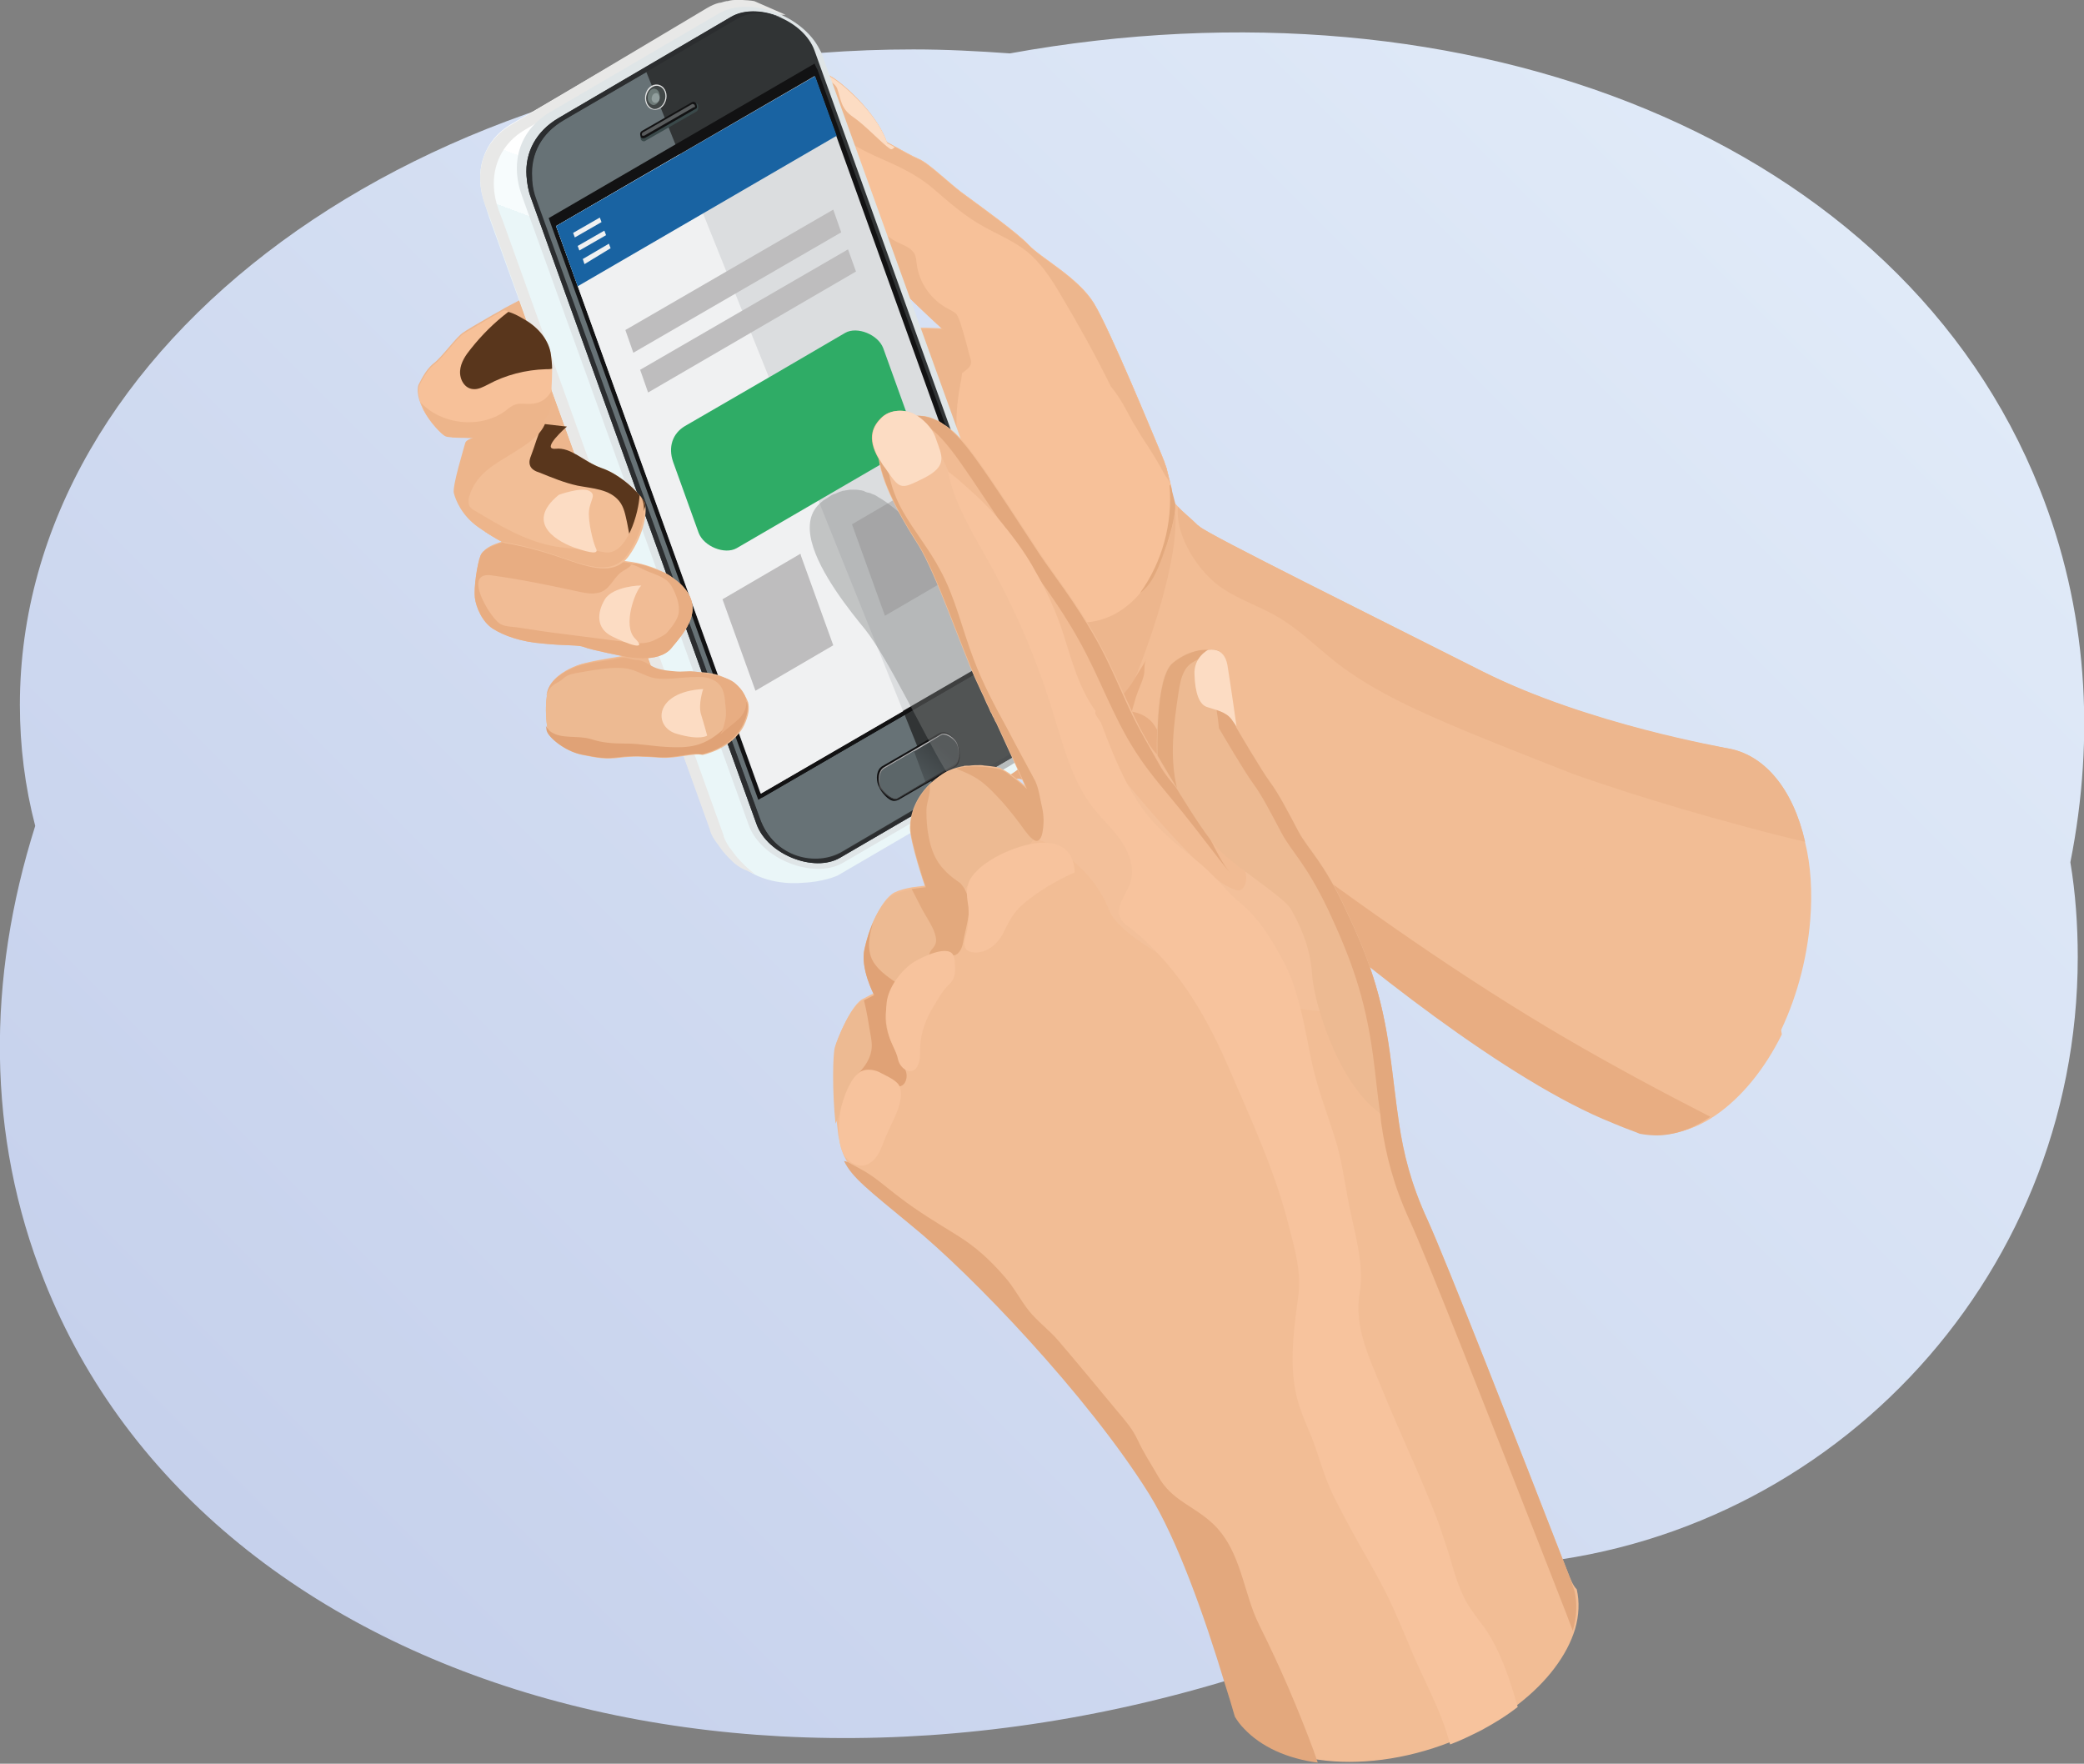 <?xml version="1.0" encoding="utf-8"?>
<!-- Generator: Adobe Illustrator 22.1.0, SVG Export Plug-In . SVG Version: 6.00 Build 0)  -->
<svg version="1.1" id="Calque_1" xmlns="http://www.w3.org/2000/svg" xmlns:xlink="http://www.w3.org/1999/xlink" x="0px" y="0px"
	 viewBox="0 0 366.9 310.5" style="enable-background:new 0 0 366.9 310.5;" xml:space="preserve">
<rect x="0" y="0" width="366.9" height="310.5" fill="#808080" stroke="none"/>
<style type="text/css">
	.st0{fill:url(#SVGID_1_);}
	.st1{fill:#F2BD95;}
	.st2{fill:#EDB68D;}
	.st3{fill:#F7C199;}
	.st4{fill:#FCDCC3;}
	.st5{fill:#E8AD82;}
	.st6{fill:url(#XMLID_2_);}
	.st7{fill:#E8E8E7;}
	.st8{fill:#DFE5E7;}
	.st9{fill:#313435;}
	.st10{fill:#677276;}
	.st11{fill:#121213;}
	.st12{fill:#DBDDDF;}
	.st13{fill:#F0F1F2;}
	.st14{fill:#E2E3E3;}
	.st15{fill:#414747;}
	.st16{fill:#6E7B79;}
	.st17{fill:#919E9D;}
	.st18{fill:#3A494A;}
	.st19{fill:#585B5C;}
	.st20{fill:url(#XMLID_3_);}
	.st21{fill:url(#XMLID_4_);}
	.st22{fill:#5C6669;}
	.st23{fill:#1963A2;}
	.st24{fill:#BEBDBE;}
	.st25{fill:#2FAC66;}
	.st26{fill:#2B2D2F;}
	.st27{fill:#E3A97D;}
	.st28{opacity:0.41;fill:#808181;}
	.st29{fill:#F1BC95;}
	.st30{fill:#F2BE96;}
	.st31{fill:#59361C;}
	.st32{fill:#EDB58B;}
	.st33{fill:#EDBA92;}
	.st34{fill:#E0A276;}
	.st35{fill:#F3C09A;}
	.st36{fill:#F1BB93;}
	.st37{fill:#E3A87D;}
	.st38{fill:#F7C39D;}
</style>
<linearGradient id="SVGID_1_" gradientUnits="userSpaceOnUse" x1="51.821" y1="282.431" x2="310.04" y2="24.211">
	<stop  offset="3.302130e-03" style="stop-color:#C6D1EC"/>
	<stop  offset="1" style="stop-color:#E0EAF8"/>
</linearGradient>
<path class="st0" d="M359.1,86.1C334.7,24.6,258.9-5.3,177.8,9.4c-5.6-0.4-11.2-0.7-17-0.7C74,8.7,3.5,60.4,3.5,124.1
	c0,7.3,0.9,14.4,2.7,21.3c-8.5,26.9-8.6,54.5,1.6,80.1c29.1,73.4,131.4,101.8,228.4,63.3c9.8-3.9,19.2-8.3,28.1-13.2
	c56.6-3,101.5-49.8,101.5-107.1c0-5.7-0.4-11.3-1.3-16.7C368.9,129.6,367.5,107.1,359.1,86.1z"/>
<g id="XMLID_10975_">
	<g id="XMLID_11002_">
		<g id="XMLID_11003_">
			<g id="XMLID_11020_">
				<path id="XMLID_11067_" class="st1" d="M306.2,144.1c0-0.2-0.1-0.4-0.1-0.5c-0.1-0.8-0.3-1.6-0.4-2.4c-0.1-0.8-0.3-1.5-0.4-2.1
					c-0.8-4.1-1.3-6.9-1.4-7.3c0,0,0-0.1,0-0.1s-24.1-4-42.9-13.5c-18.8-9.5-48.5-24.2-49.8-25.5c-0.1-0.1-0.2-0.2-0.3-0.2
					c-0.1-0.1-0.2-0.2-0.3-0.3c-0.9-0.9-2.3-2-3.2-3c-0.2-0.2-0.4-0.5-0.6-0.6c-0.1-0.2-0.2-0.4-0.3-0.5c0-0.1,0-0.1,0-0.2
					c0-0.1,0-0.2-0.1-0.3c-0.1-0.4-0.2-0.9-0.2-1.4c0-0.1-0.1-0.3-0.1-0.4l0-0.2c0-0.2-0.1-0.4-0.1-0.6c0,0,0-0.1,0-0.1
					c0-0.2-0.1-0.5-0.2-0.7c-0.1-0.5-0.3-1.1-0.4-1.6c-0.1-0.4-0.3-0.8-0.4-1.2c-0.2-0.5-0.4-1-0.6-1.5c-1.6-3.8-9-21.8-11.8-26.4
					c-2.8-4.6-9.4-8-11.5-10.3c-2.1-2.2-8.1-6.5-10.8-8.5c-2.8-1.9-6.6-5.8-8.5-6.6c-1.2-0.5-3.1-1.6-4.4-2.3
					c-0.7-0.4-1.3-0.7-1.3-0.7s-0.9-3.4-5.6-8.1c-2-2-3.4-3-4.4-3.5c0,0-0.1-0.1-0.1-0.1c-0.5-0.3-0.9-0.4-1.2-0.4
					c-0.4-0.1-0.6,0-0.7,0c-0.1,0-0.1,0-0.1,0c0,0-0.1,0-0.1,0.1c-0.1,0-0.1,0-0.2,0.1c-0.1,0-0.2,0.1-0.3,0.1c0,0-0.1,0-0.1,0.1
					c-0.1,0-0.2,0.1-0.3,0.1c0,0,0,0,0,0c0,0,0,0,0,0c0,0,0,0,0,0c-0.1,0.1-0.3,0.2-0.5,0.3c0,0-0.1,0.1-0.1,0.1c0,0,0,0,0,0
					c-0.1,0.1-0.2,0.1-0.2,0.2c-0.1,0-0.1,0.1-0.2,0.1c-0.1,0.1-0.2,0.1-0.3,0.2v0c0,0,0,0,0,0c-0.1,0.1-0.2,0.1-0.3,0.2
					c-0.1,0.1-0.1,0.1-0.2,0.1c-0.1,0.1-0.1,0.1-0.2,0.2c-0.3,0.3-0.6,0.6-0.7,0.9c0,0,0,0,0,0c0,0-0.1,0.1-0.1,0.1
					c-0.1,0.1-0.1,0.2-0.1,0.3c-0.2,1.1-2.6,5.8-1.2,12.3c0.5,2.2,1.4,4.6,2.9,7.1v0c0.6,0.9,1.1,1.7,1.6,2.4
					c5.3,7.5,9,6.9,11.2,8.9c0.7,0.6,1.2,1.1,1.6,1.4h0c0.5,0.4,0.8,0.7,1.2,1.1l0,0c0.3,0.3,0.6,0.6,1.1,1.1c0,0,0.1,0.1,0.1,0.1
					c0.2,0.2,0.4,0.4,0.6,0.6c0.3,0.4,0.8,0.8,1.2,1.3c2.3,2.3,5.7,5.3,5.7,5.3l-3-0.1c0,0-0.3,0-0.8,0c-0.3,0-0.7,0-1.1,0h-0.7
					c-0.3,0-0.5,0-0.8,0c-1.9,0-4.2-0.2-5.5-0.6c-1.8-0.6-4-1.3-6.5-2.2c-0.5-0.2-0.9-0.3-1.4-0.5c-0.5-0.1-0.9-0.3-1.4-0.5
					c0,0,0,0,0,0c0,0-0.1,0-0.1,0c-0.4-0.1-0.8-0.3-1.2-0.4c-0.1-0.1-0.3-0.1-0.4-0.1c-0.4-0.1-0.7-0.3-1.1-0.4
					c-0.5-0.2-1-0.4-1.5-0.5c-0.9-0.3-1.8-0.6-2.8-0.9c-0.5-0.2-1-0.4-1.5-0.5c-1.5-0.5-3.1-1-4.6-1.5c-0.9-0.3-1.8-0.5-2.6-0.8
					c-0.1,0-0.2-0.1-0.3-0.1c-0.8-0.2-1.6-0.5-2.3-0.7c-1.3-0.4-2.6-0.7-3.8-1c-0.1,0-0.1,0-0.1,0c-0.6-0.1-1.2-0.3-1.8-0.4
					c-2-0.4-3.8-0.8-5.5-0.9c-0.5-0.1-0.9-0.1-1.3-0.1c-0.5,0-1-0.1-1.4-0.1c-0.8,0-1.5,0-2.1,0.1c-0.4,0.1-0.7,0.1-1.1,0.2
					c-0.1,0-0.1,0-0.2,0c-0.2,0.1-0.5,0.1-0.7,0.2c-1.1,0.3-2.3,0.6-3.5,1c-0.6,0.2-1.2,0.4-1.9,0.6c-0.5,0.2-1,0.4-1.5,0.6
					c0,0,0,0,0,0h0c-0.2,0.1-0.5,0.2-0.7,0.3c-0.3,0.1-0.6,0.2-0.9,0.4c-0.2,0.1-0.5,0.2-0.7,0.3c-0.4,0.2-0.9,0.4-1.3,0.6
					c-1.5,0.6-2.9,1.3-4.2,2c-0.6,0.3-1.2,0.6-1.8,0.9c-0.9,0.5-1.7,0.9-2.5,1.3h0c-0.3,0.2-0.7,0.4-1,0.6c-0.4,0.2-0.7,0.4-1.1,0.6
					c-2.8,1.6-4.8,2.8-5.2,3.1c-1.3,0.8-3.7,4.3-5.3,5.5c-1.5,1.2-2.4,3.4-2.6,3.7c-0.2,0.4-0.4,2,0.7,4.1c1.1,2.2,3.2,4.3,3.8,4.6
					c0.1,0,0.1,0,0.2,0.1c0.1,0,0.2,0,0.3,0.1c0.2,0,0.4,0.1,0.7,0.1c1,0.1,2.4,0.1,3.4,0.1c1.5,0.1,1.5,0.1,1.5,0.1s-2,0.2-2.2,1
					c-0.2,0.8-2.3,7.6-2,8.8c0.3,1.2,1.4,4,4.3,6c0.4,0.3,0.7,0.5,1.1,0.7c2.2,1.4,3.2,1.9,3.2,1.9s-0.1,0-0.1,0
					c-0.1,0-0.1,0-0.2,0.1c-0.1,0-0.2,0.1-0.4,0.1c-0.7,0.2-1.8,0.6-2.5,1.2c-0.1,0.1-0.2,0.1-0.2,0.2c-0.3,0.2-0.5,0.5-0.6,0.8
					c-0.6,1.5-1.2,5.7-1,7.4c0.2,1.7,1.3,4.3,3.2,5.5c1.9,1.2,4.9,2.3,8.8,2.6c3.9,0.4,6.2,0.2,7.2,0.6c1.1,0.5,7.3,1.7,7.3,1.7
					s-7.3,1.1-8.7,1.7c-1.4,0.5-3.9,1.8-4.8,3.7c-0.9,1.9-0.6,6.6-0.2,7.7c0.4,1.1,3.1,3.4,6,4c1,0.2,1.8,0.4,2.6,0.5
					c0.2,0,0.3,0,0.5,0.1c0.1,0,0.2,0,0.4,0c0.1,0,0.3,0,0.4,0c0.9,0.1,1.7,0,2.8-0.1c2.4-0.3,4.3-0.2,7.2,0
					c1.5,0.1,2.9-0.1,4.2-0.4c0.8-0.1,1.4-0.2,2-0.2c0.4,0,0.8,0,1.2,0.1c0.7,0.2,2.2,0.5,4.1,0.8c0.5,0.1,1,0.1,1.6,0.2
					c0.3,0,0.6,0.1,0.9,0.1c0.3,0,0.7,0.1,1.1,0.1c0.3,0,0.6,0.1,0.8,0.1c0,0,0,0,0,0c1.4,0.1,2.9,0.3,4.2,0.4
					c2.3,0.1,4.2,0.2,6.2,0.4h0c0.4,0,0.7,0.1,1.1,0.1c0,0,0.1,0,0.1,0c1.7,0.2,3.6,0.6,6,1.2c1.7,0.4,3.3,0.7,4.9,0.8
					c0.1,0,0.2,0,0.3,0h0.2c2.8,0.2,5.5,0.1,7.7-0.1c0.4,0,0.7-0.1,1.1-0.1c0.3,0,0.6-0.1,0.9-0.1c0.1,0,0.1,0,0.2,0
					c0.1,0,0.1,0,0.2,0c0.3,0,0.5-0.1,0.8-0.1c0.8-0.1,1.6-0.1,2.6-0.1c0.3,0,0.7,0,1,0c0.4,0,0.9,0,1.3,0.1c0.2,0,0.4,0,0.6,0h0
					c0.4,0,0.9,0,1.3,0.1h0c0.4,0,0.8,0.1,1.2,0.1c0.3,0,0.5,0,0.7,0.1c0,0,0,0,0,0h0.2c0.2,0,0.3,0,0.5,0c0.4,0,0.8,0.1,1.1,0.1
					c0.2,0,0.4,0,0.6,0h0.1c0.8,0.1,1.4,0.1,1.9,0.2c0.2,0,0.3,0,0.4,0c0.3,0,0.5,0.1,0.5,0.1s0.4,0.1,1.1,0.2
					c0.4,0.1,0.8,0.2,1.3,0.3c0.4,0.1,0.8,0.2,1.2,0.3c0.2,0,0.4,0.1,0.5,0.1c0,0,0,0,0,0c3.2,0.8,8.1,2,13.4,3.9
					c9.1,3,19.7,7.6,26.8,14c14.8,13.1,41.4,34.4,59.8,41.7c0.4,0.2,0.8,0.3,1.2,0.5c1.2,0.5,2.4,0.9,3.6,1.4c0,0,0,0,0,0
					c1.6,0.3,3.4,0.4,5.1,0.1c2.5-0.4,5-1.5,7.3-3.1c4.5-3.1,8.6-8.1,11.6-14.2c-2.1-12.3-4.8-26.7-6.7-36.9
					C306.3,144.8,306.3,144.5,306.2,144.1z"/>
				<path id="XMLID_11066_" class="st1" d="M303.9,131.7c-1.4-0.2-2.9-0.2-4.4,0.1c-0.2,0-0.3,0.1-0.5,0.1c-3,0.6-5.8,2.1-8.5,4.3
					c-1.2,1-2.4,2.1-3.5,3.3c-0.1,0.1-0.1,0.1-0.2,0.2c-1.9,2.1-3.7,4.6-5.2,7.4c-3.2,5.8-5.5,12.7-6.4,20c-0.1,0.8-0.2,1.6-0.2,2.4
					c-0.4,4.9-0.1,9.4,0.8,13.4c0,0,0,0,0,0c1.6,7.2,5.1,12.6,9.7,15.2c1.1,0.6,2.3,1.1,3.6,1.4c0,0,0,0,0,0
					c1.6,0.3,3.4,0.4,5.1,0.1c2.5-0.4,5-1.5,7.3-3.1c4.5-3.1,8.6-8.1,11.6-14.2c3-6,5-13,5.6-20.3c0.4-5,0.1-9.7-0.9-13.7
					C315.7,138.9,310.6,132.7,303.9,131.7z"/>
				<path id="XMLID_11065_" class="st2" d="M303.9,131.7C303.9,131.7,303.9,131.7,303.9,131.7c0-0.1-24.1-4.1-42.9-13.5
					c-18.8-9.5-48.5-24.2-49.8-25.5c-0.1-0.1-0.2-0.2-0.3-0.2c-0.1-0.1-0.2-0.2-0.3-0.3c-0.9-0.9-2.3-2-3.2-3
					c-0.6,5.3,3.9,11.9,8,14.5c2.9,1.9,6.2,3,9.2,4.7c3.9,2.2,7.1,5.4,10.6,8.2c7,5.4,15.2,8.9,23.3,12.3c6.1,2.5,12.2,4.9,18.3,7.3
					c2.2,0.8,5.8,2,10.1,3.4c5.7,1.8,12.7,3.9,19.5,5.7c4,1.1,7.9,2.1,11.4,2.9C315.7,138.9,310.6,132.7,303.9,131.7z"/>
				<path id="XMLID_11064_" class="st2" d="M206.9,90c0-0.3-0.1-0.6-0.1-0.9c-0.1-0.4-0.1-0.7-0.2-1c0-0.1,0-0.1,0-0.2
					c0-0.1,0-0.2-0.1-0.3c-0.1-0.4-0.2-0.9-0.2-1.4c-0.1-0.4-0.1-0.8-0.3-1.2c-0.1-0.3-0.1-0.6-0.2-0.9c-0.1-0.5-0.3-1.1-0.4-1.6
					c-0.1-0.4-0.3-0.8-0.4-1.2c-0.2-0.5-0.4-1-0.6-1.5c-1.6-3.8-9-21.8-11.8-26.4c-2.8-4.6-9.4-8-11.5-10.3
					c-2.1-2.2-8.1-6.5-10.8-8.5c-2.8-1.9-6.6-5.8-8.5-6.6c-1.2-0.5-3.1-1.6-4.4-2.3c-0.7-0.4-1.3-0.7-1.3-0.7s-0.9-3.4-5.6-8.1
					c-4.7-4.6-6.1-4.2-6.5-4c0,0-0.1,0-0.1,0.1c-0.1,0-0.1,0-0.2,0.1c-0.2,0.1-0.4,0.2-0.6,0.4c0,0,0,0-0.1,0c0,0,0,0,0,0
					c-1.1,0.7-2.7,1.8-2.9,2.9c-0.3,1.5-4.4,9.4,1.7,19.4c6.1,10.1,10.4,9.1,12.8,11.3c2.4,2.2,2.5,2.1,4.5,4.3
					c2.1,2.2,6.9,6.6,6.9,6.6l-3-0.1c0,0-6.4,0.3-9-0.5c-2.2-0.7-5-1.6-8.1-2.7c-0.8-0.3-1.7-0.6-2.6-0.9c-3.8-1.3-7.9-2.7-12-4
					c-0.9-0.3-1.8-0.5-2.6-0.8c-2.2-0.7-4.4-1.3-6.5-1.8c-0.6-0.2-1.3-0.3-1.9-0.4c-2-0.4-3.8-0.8-5.5-0.9c-0.5-0.1-0.9-0.1-1.3-0.1
					c-0.5,0-1-0.1-1.4-0.1c-0.8,0-1.5,0-2.1,0.1c-0.4,0.1-0.7,0.1-1.1,0.2c-0.3,0.1-0.6,0.1-0.9,0.2c-1.1,0.3-2.3,0.6-3.5,1
					c-0.6,0.2-1.2,0.4-1.9,0.6c-4.8,1.8-9.8,4.3-13.7,6.4h0c-0.3,0.2-0.7,0.4-1,0.6c-0.4,0.2-0.7,0.4-1.1,0.6
					c-2.8,1.6-4.8,2.8-5.2,3.1c-1.3,0.8-3.7,4.3-5.3,5.5c-1.5,1.2-2.4,3.4-2.6,3.7c-0.2,0.4-0.4,2,0.7,4.1c1.1,2.2,3.2,4.3,3.8,4.6
					c0.1,0,0.1,0,0.2,0.1c0.1,0,0.2,0,0.3,0.1c0.2,0,0.4,0.1,0.7,0.1c1,0.1,2.4,0.1,3.4,0.1c1.5,0.1,1.5,0.1,1.5,0.1s-2,0.2-2.2,1
					c-0.2,0.8-2.3,7.6-2,8.8c0.3,1.2,1.4,4,4.3,6c0.4,0.3,0.7,0.5,1.1,0.7c2.2,1.4,3.2,1.9,3.2,1.9s-0.1,0-0.1,0
					c-0.1,0-0.1,0-0.2,0.1c-0.1,0-0.2,0.1-0.4,0.1c-0.7,0.2-1.8,0.6-2.5,1.2c-0.1,0.1-0.2,0.1-0.2,0.2c-0.3,0.2-0.5,0.5-0.6,0.8
					c-0.6,1.5-1.2,5.7-1,7.4c0.2,1.7,1.3,4.3,3.2,5.5c1.9,1.2,4.9,2.3,8.8,2.6c3.9,0.4,6.2,0.2,7.2,0.6c1.1,0.5,7.3,1.7,7.3,1.7
					s-7.3,1.1-8.7,1.7c-1.4,0.5-3.9,1.8-4.8,3.7c-0.9,1.9-0.6,6.6-0.2,7.7c0.4,1.1,3.1,3.4,6,4c1,0.2,1.8,0.4,2.6,0.5
					c0.2,0,0.3,0,0.5,0.1c0.1,0,0.2,0,0.4,0c0.1,0,0.3,0,0.4,0c0.9,0.1,1.7,0,2.8-0.1c2.4-0.3,4.3-0.2,7.2,0
					c2.9,0.2,5.8-0.9,7.4-0.5c1.5,0.4,7.9,1.4,12.7,1.7c4.7,0.3,7.6,0.3,13.4,1.7c5.8,1.4,11.5,1,15.3,0.4
					c3.8-0.6,15.2,0.5,15.2,0.5s0.4,0.1,1.1,0.2c0.4,0.1,0.8,0.2,1.3,0.3c0.2,0.1,0.4,0.1,0.7,0.1c0.3,0.1,0.6,0.1,1,0.2
					c0,0,0,0,0.1,0c0.1,0,0.1,0,0.2,0c1.4,0,7-0.8,12.6-12.5C202.8,113.1,207.6,98,206.9,90C206.9,90,206.9,90,206.9,90z"/>
				<path id="XMLID_11063_" class="st3" d="M206.6,88.1c0-0.1,0-0.1,0-0.2c0-0.1,0-0.2-0.1-0.3c-0.1-0.4-0.2-0.9-0.2-1.4
					c-0.1-0.4-0.1-0.8-0.3-1.2c-0.1-0.3-0.1-0.6-0.2-0.9c-0.1-0.5-0.3-1.1-0.4-1.6c-0.1-0.4-0.3-0.8-0.4-1.2c-0.2-0.5-0.4-1-0.6-1.5
					c-1.6-3.8-9-21.8-11.8-26.4c-2.8-4.6-9.4-8-11.5-10.3c-2.1-2.2-8.1-6.5-10.8-8.5c-2.8-1.9-6.6-5.8-8.5-6.6
					c-1.2-0.5-3.1-1.6-4.4-2.3c-0.7-0.4-1.3-0.7-1.3-0.7s-0.9-3.4-5.6-8.1c-4.7-4.6-6.1-4.2-6.5-4c0,0-0.1,0-0.1,0.1
					c-0.1,0-0.1,0-0.2,0.1c-0.2,0.1-0.4,0.2-0.6,0.4c0,0,0,0-0.1,0c0,0,0,0,0,0c-0.4,0.2-0.9,0.6-1.3,0.9c-0.8,0.6-1.4,1.3-1.6,2
					c-0.3,1.5-4.4,9.4,1.7,19.4c6.1,10.1,10.4,9.1,12.8,11.3c2.4,2.2,2.5,2.1,4.5,4.3c2.1,2.2,6.9,6.6,6.9,6.6s3.4,3.8,3.4,7.2
					c0,3.3-3.5,9.6,2.5,27.7c6,18.1,25.6,24.7,33.4,3.3c0.1-0.3,0.2-0.7,0.4-1c0.5-1.6,0.9-3.4,1.2-5.3c0-0.3-0.1-0.6-0.1-0.9
					C206.7,88.8,206.7,88.4,206.6,88.1z"/>
				<path id="XMLID_11062_" class="st2" d="M205.4,82.6c-0.1-0.4-0.3-0.8-0.4-1.2c-0.2-0.5-0.4-1-0.6-1.5c-1.6-3.8-9-21.8-11.8-26.4
					c-2.8-4.6-9.4-8-11.5-10.3c-2.1-2.2-8.1-6.5-10.8-8.5c-2.8-1.9-6.6-5.8-8.5-6.6c-1.2-0.5-3.1-1.6-4.4-2.3
					c-0.7-0.4-1.3-0.7-1.3-0.7s-0.9-3.4-5.6-8.1c-4.7-4.6-6.1-4.2-6.5-4c0,0-0.1,0-0.1,0.1c-0.1,0-0.1,0-0.2,0.1
					c-0.2,0.1-0.4,0.2-0.6,0.4c0,0,0,0-0.1,0c0,0,0,0,0,0c-0.4,0.2-0.9,0.6-1.3,0.9c0.2,1.7,0.6,3.3,1.4,4.8
					c1.4,2.5,3.8,4.3,6.3,5.7c2,1.2,4,2.2,6.1,3.1c3.2,1.4,6.1,2.8,8.8,5.1c2.9,2.5,5.6,4.9,8.9,6.7c2.5,1.4,5.2,2.5,7.5,4.3
					c2.6,2.1,4.4,4.9,6.1,7.8c3.1,5.2,6.1,10.6,8.8,16.1c1.7,1.9,3.3,5.3,4,6.5c0.5,0.7,0.9,1.5,1.4,2.3c1.5,2.2,2.9,4.5,4.2,6.9
					c0.3,0.4,0.6,0.8,0.8,1.2c-0.1-0.2-0.1-0.5-0.2-0.7C205.7,83.7,205.5,83.2,205.4,82.6z"/>
				<path id="XMLID_11061_" class="st4" d="M150.6,17.1c-4.7-4.6-6.1-4.2-6.5-4c0,0-0.1,0-0.1,0.1c-0.1,0-0.1,0-0.2,0.1
					c-0.2,0.1-0.4,0.2-0.6,0.4c0,0,0,0-0.1,0c0,0,0,0,0,0c0.3,0,3.6,0.1,4.3,1.9c0.7,2,0.6,3.5,2.8,5c2.2,1.5,5.1,4.7,6.5,5.6
					c0.3,0.2,0.5,0,0.8-0.3c-0.7-0.4-1.3-0.7-1.3-0.7S155.3,21.7,150.6,17.1z"/>
				<path id="XMLID_11060_" class="st2" d="M169.1,56.9c-0.2-0.6-0.4-1.1-0.7-1.6c-0.4-0.4-0.9-0.6-1.4-0.9c-3-1.5-5.2-4.6-5.6-7.9
					c-0.1-0.6-0.1-1.1-0.3-1.6c-0.5-1.2-1.9-1.7-3-2.2c-5-2.5-7.3-8.1-10.9-12.4c-1.2-1.3-2.5-2.6-3.5-4.1c-1.8-2.5-2.5-5.7-2.3-8.7
					c0.1-0.9,0.6-2.1,1.1-3.5c-1,0.7-2.1,1.6-2.3,2.5c-0.3,1.5-4.4,9.4,1.7,19.4c6.1,10.1,10.4,9.1,12.8,11.3
					c2.4,2.2,2.5,2.1,4.5,4.3c2.1,2.2,6.9,6.6,6.9,6.6l-3-0.1c0,0-6.4,0.3-9-0.5c-2.9-0.9-6.8-2.3-11.1-3.7c0.1,0.1,0.2,0.2,0.3,0.4
					c1.2,1.3,2.5,2.5,4,3.3c3.7,1.8,8.4,0.3,12.2,1.8c1.8,0.7,3.2,1.9,4.6,3.2c1.7,1.5,3.3,3,4.8,4.6c-0.3-0.5,0.1-1.2,0.6-1.5
					c0.5-0.4,1-0.7,1.3-1.2c0.3-0.6,0.1-1.2-0.1-1.8C170.2,60.6,169.7,58.8,169.1,56.9z"/>
				<path id="XMLID_11059_" class="st5" d="M187.5,129.9c-2.5,1.5-5,2.9-7.8,3.4c-2.8,0.5-5.9,0.1-8-1.9c-3-2.7-3-7.5-1.4-11.2
					c1.6-3.7,4.6-6.5,7.3-9.5c1.4-1.6,2.8-3.3,3.5-5.3c1.9-5.4-1.2-11.2-4.3-16c-2.2-3.5-4.4-7-6.5-10.5c-0.3-0.4-0.6-0.8-1-1
					c-0.6-0.1-1.1,0.2-1.6,0.6c-8.3,5.9-16.5,11.8-24.8,17.7c-2,1.4-4,2.9-5.5,4.8c-1.8,2.4-2.6,5.3-3.9,8.1
					c-4.8,10-15.3,15.8-24.9,21.3c-0.7,0.4-1.4,0.8-1.8,1.5c-0.3,0.4-0.5,1-0.6,1.5c0.9,0.1,1.7,0,2.8-0.1c2.4-0.3,4.3-0.2,7.2,0
					c2.9,0.2,5.8-0.9,7.4-0.5c1.5,0.4,7.9,1.4,12.7,1.7c4.7,0.3,7.6,0.3,13.4,1.7c5.8,1.4,11.5,1,15.3,0.4
					c3.8-0.6,15.2,0.5,15.2,0.5s7.9,1.5,17.6,4.7c0-1-0.1-1.9-0.2-2.9c-0.3-2.9-0.2-6.1,0.5-9c0.5-2.3,1.2-4.9,1.9-7.2
					c0.4-1.3,1.1-2.6,1.4-3.9c0.2-1-0.1-1.9,0.5-2.8c-0.9,1.5-1.8,2.9-2.7,4.4C196.2,124.7,191.8,127.4,187.5,129.9z"/>
				<path id="XMLID_11058_" class="st5" d="M275.7,182.8c-18.3-10.7-35.8-23.1-52.8-35.8c-7.4-5.5-14.9-11.3-19.6-19.2
					c-0.9-1.5-2.5-2.3-4.4-2.6c-0.6-0.1-1.2-0.1-1.9-0.1c-0.8,0-1.6,0-2.5,0.1c-3.7,0.4-7.7,1.6-10.5,2.6c0,0-0.1,0-0.1,0
					c-0.3,0.1-0.6,0.2-0.9,0.3h0c-0.1,0-0.1,0.1-0.2,0.1c-0.1,0-0.2,0.1-0.3,0.1c-3.2,1.2-7,1.1-10,3c-0.2,0.1-0.4,0.2-0.6,0.4
					c-1.6,1.2-2.8,2.8-3.5,4.7c0.3,0,0.7,0,1,0c0.4,0,0.9,0,1.3,0.1c0.2,0,0.4,0,0.6,0h0c0.4,0,0.9,0,1.3,0.1h0
					c0.4,0,0.8,0.1,1.2,0.1c0.3,0,0.5,0,0.7,0.1c0,0,0,0,0,0h0.2c0.2,0,0.3,0,0.5,0c0.4,0,0.8,0.1,1.1,0.1c0.2,0,0.4,0,0.6,0h0.1
					c0.8,0.1,1.4,0.1,1.9,0.2c0.2,0,0.3,0,0.4,0c0.3,0,0.5,0.1,0.5,0.1s0.4,0.1,1.1,0.2c0.4,0.1,0.8,0.2,1.3,0.3
					c0.4,0.1,0.8,0.2,1.2,0.3c0.2,0,0.4,0.1,0.5,0.1c0,0,0,0,0,0c3.2,0.8,8.1,2,13.4,3.9c9.1,3,19.7,7.6,26.8,14
					c14.8,13.1,41.4,34.4,59.8,41.7c0.4,0.2,0.8,0.3,1.2,0.5c1.2,0.5,2.4,0.9,3.6,1.4c0,0,0,0,0,0c1.6,0.3,3.4,0.4,5.1,0.1
					c2.5-0.4,5-1.5,7.3-3.1C292.7,192.3,284.1,187.7,275.7,182.8C275.7,182.9,275.7,182.8,275.7,182.8z"/>
				<g id="XMLID_11022_">
					
						<linearGradient id="XMLID_2_" gradientUnits="userSpaceOnUse" x1="146.919" y1="-0.329" x2="32.249" y2="198.286" gradientTransform="matrix(0.977 6.000000e-03 0.292 0.739 18.146 4.311)">
						<stop  offset="5.918070e-02" style="stop-color:#FBFDFE"/>
						<stop  offset="6.144590e-02" style="stop-color:#FFFFFF"/>
						<stop  offset="0.294" style="stop-color:#FFFFFF"/>
						<stop  offset="0.294" style="stop-color:#F7FCFD"/>
						<stop  offset="0.354" style="stop-color:#F7FCFD"/>
						<stop  offset="0.354" style="stop-color:#EAF6F8"/>
					</linearGradient>
					<path id="XMLID_10858_" class="st6" d="M146,13.2c0.2,0.6-0.2,0.7-0.9,0.7l38.1,105.7c2.5,7,0.4,13.5-5.7,17L147.7,154
						c-0.2,0.2-3,1.3-6.3,1.4c0,0-5.4,0.7-9.7-2.1c-0.9-0.6-1.9-0.9-2.6-1.6c-1.7-1.6-2.5-2.9-2.5-2.9c-0.7-0.8-1.2-1.7-1.5-2.6
						l0-0.1L86.1,38.2L85.4,36c-2.1-5.8-0.3-11.3,4.7-14.2l34-19.9c0.7-0.4,1.2-0.8,2.1-0.9c0.1,0,0.5-0.2,1.3-0.3
						c0.1,0,0.2,0,0.2,0c0.4-0.1,0.8-0.1,1.3-0.2c0.2,0,0.5,0,0.8,0c0.2,0,0.3,0,0.5,0c0.4,0,1.7,0.1,2.1,0.2l2.3,0.9l5.6,5.8
						C142.9,9.1,145.3,11.1,146,13.2z"/>
					<path id="XMLID_10856_" class="st7" d="M130.7,0c-0.2,0-0.3,0-0.5,0c-0.3,0-0.6,0-0.8,0c-0.5,0-1,0.1-1.3,0.2
						c-0.1,0-0.2,0-0.2,0c-0.6,0.1-0.9,0.3-1.3,0.3c-0.8,0.2-1.4,0.5-2.1,0.9L90.1,21.9c-5,2.9-6.8,8.3-4.7,14.2l0.8,2.1L125,146.1
						l0,0.1c0.3,1,0.9,1.8,1.5,2.6c0,0,0.7,1.2,2.4,2.8c0.8,0.8,1.8,1.4,2.9,1.8l1.1,0.5c-2.7-2.1-4-4.1-4-4.1
						c-0.7-0.8-1.2-1.7-1.5-2.6l0-0.1L88.6,39.1l-0.8-2.1c-2.1-5.8-0.3-11.3,4.7-14.2L127,2.4c0.7-0.4,1.5-0.7,2.3-0.8
						c0,0,5.3,1,8.2,1c0.3,0,0.5,0,0.8,0l-5.5-2.4C132.4,0.1,131.1,0,130.7,0z"/>
					<path id="XMLID_10855_" class="st8" d="M183.7,117.7l-0.4-1.2L144.8,9.8c-0.1-0.4-0.3-0.7-0.5-1.1c-3-6-12.4-9.5-17.8-6.3
						L96.9,19.7c-5.3,3.1-7.2,8.7-5,14.8l39.9,110.7c2.1,6,11.4,9.7,16.6,6.7l20.8-12.1l8.8-5.1c5.5-3.2,7.8-8.8,6.3-15
						C184.2,119,184,118.4,183.7,117.7z"/>
					<path id="XMLID_10853_" class="st9" d="M143.4,8.9c-1.9-5.3-10.1-8.6-14.7-5.9L100,19.8l-1.7,1c-3.9,2.3-5.9,6-5.6,10.2
						c0.1,1.3,0.3,2.6,0.8,3.9l39.7,110.2c1.9,5.3,10.1,8.6,14.7,5.9l22.3-13l8.1-4.7c5-2.9,6.8-8.4,4.7-14.2L143.4,8.9z"/>
					<path id="XMLID_10973_" class="st10" d="M100.9,20.2l-1.7,1c-3.9,2.3-5.9,6-5.6,10.2c0.1,1.3,0.3,2.6,0.8,4L133.7,144
						c2.6,7.1,10.1,8.6,14.6,5.9l16.7-9.8L113.8,12.7L100.9,20.2z"/>
					<path id="XMLID_10972_" class="st11" d="M143.6,14.1L98.2,40.5l36,99.9l45.5-26.4l-35.6-98.9C143.9,14.8,143.8,14.4,143.6,14.1
						z"/>
					<path id="XMLID_10971_" class="st11" d="M143.4,11.2L96.6,38.4l36.9,102.4l46.9-27.2L143.9,12.2
						C143.7,11.9,143.6,11.6,143.4,11.2z"/>
					<path id="XMLID_10970_" class="st12" d="M143.4,13.4L97.9,39.8l36,99.9l45.5-26.4l-35.6-98.9C143.7,14.1,143.6,13.7,143.4,13.4
						z"/>
					<polygon id="XMLID_10969_" class="st13" points="97.9,39.8 134,139.7 159,125.2 119.6,27.2 					"/>
					<g id="XMLID_11044_">
						<path id="XMLID_10968_" class="st14" d="M116.2,15c-1-0.4-2.1,0.2-2.5,1.4c-0.4,1.2,0.1,2.5,1,2.8c1,0.4,2.1-0.2,2.5-1.4
							C117.6,16.7,117.2,15.4,116.2,15z"/>
						<path id="XMLID_10967_" class="st15" d="M116.1,15.2c-0.2-0.1-0.3-0.1-0.5-0.1c-0.7,0-1.4,0.6-1.7,1.4c-0.2,0.5-0.2,1.1,0,1.6
							c0.2,0.5,0.5,0.8,0.9,1c0.2,0.1,0.3,0.1,0.5,0.1c0.7,0,1.4-0.6,1.7-1.4C117.4,16.7,117,15.5,116.1,15.2z"/>
						<path id="XMLID_10854_" class="st16" d="M115.5,15.7c-0.1,0-0.2-0.1-0.3-0.1c-0.5,0-0.9,0.4-1.1,1c-0.1,0.4-0.1,0.7,0,1.1
							c0.1,0.3,0.3,0.5,0.6,0.7c0.1,0,0.2,0.1,0.3,0.1c0.5,0,0.9-0.4,1.1-1C116.3,16.7,116,15.9,115.5,15.7z"/>
						<path id="XMLID_10851_" class="st17" d="M115.7,16.4c-0.1,0-0.1,0-0.2,0c-0.3,0-0.6,0.2-0.7,0.6c-0.1,0.2-0.1,0.5,0,0.7
							c0.1,0.2,0.2,0.3,0.4,0.4c0.1,0,0.1,0,0.2,0c0.3,0,0.6-0.2,0.7-0.6C116.2,17.1,116,16.6,115.7,16.4z"/>
					</g>
					<path id="XMLID_10852_" class="st18" d="M122.9,18.5c-0.1-0.3-0.7-0.6-1-0.5l-8.7,5.3c-0.4,0.2-0.5,0.6-0.4,1.1l0,0.1
						c0.1,0.3,0.6,0.5,0.8,0.3l8.9-5.1c0.4-0.2,0.5-0.6,0.4-1.1L122.9,18.5z"/>
					<path id="XMLID_10850_" class="st11" d="M122.6,18.3c-0.1-0.3-0.5-0.5-0.8-0.3l-8.7,5c-0.4,0.2-0.5,0.6-0.3,1l0,0.1
						c0.1,0.3,0.6,0.3,0.9,0.1l8.7-5C122.7,19.1,122.8,18.9,122.6,18.3L122.6,18.3z"/>
					<path id="XMLID_10966_" class="st19" d="M122.3,18.5c0-0.1-0.3-0.2-0.4-0.2l-8.7,5c-0.2,0.1-0.2,0.3-0.2,0.5l0,0
						c0,0.1,0.3,0.1,0.4,0.1l8.7-5C122.4,18.9,122.4,18.8,122.3,18.5L122.3,18.5z"/>
					<g id="XMLID_11034_">
						<g id="XMLID_11035_">
							<g id="XMLID_11036_">
								<path id="XMLID_10965_" class="st11" d="M168.6,131c-0.3-0.8-1.5-2.1-2.5-2.1c-0.3,0-0.6,0.1-0.8,0.2l-10,5.8
									c-1,0.6-1.1,2.2-0.7,3.3l0.2,0.4c0.3,0.8,1.6,2.4,2.6,2.4h0c0.3,0,0.6-0.1,0.8-0.2l10-5.8c1-0.6,0.9-2.6,0.5-3.7L168.6,131z
									"/>
								
									<linearGradient id="XMLID_3_" gradientUnits="userSpaceOnUse" x1="95.616" y1="178.239" x2="92.96" y2="172.535" gradientTransform="matrix(0.977 6.000000e-03 0.292 0.739 18.146 4.311)">
									<stop  offset="3.529410e-02" style="stop-color:#353536"/>
									<stop  offset="1" style="stop-color:#C1C0C1"/>
								</linearGradient>
								<path id="XMLID_10964_" class="st20" d="M165.6,129.3l-10,5.8c-1,0.6-1.1,2.3-0.7,3.5l0,0c0.4,1,2.3,2.6,3.1,2.1l10-5.8
									c1-0.6,1-2.6,0.6-3.8l0,0C168.3,130,166.5,128.7,165.6,129.3z"/>
								
									<linearGradient id="XMLID_4_" gradientUnits="userSpaceOnUse" x1="101.645" y1="171.825" x2="82.357" y2="183.067" gradientTransform="matrix(0.977 6.000000e-03 0.292 0.739 18.146 4.311)">
									<stop  offset="5.098040e-02" style="stop-color:#3B4042"/>
									<stop  offset="1" style="stop-color:#677276"/>
								</linearGradient>
								<path id="XMLID_10963_" class="st21" d="M168.5,131.1c0.4,1.1,0.4,3-0.5,3.5l-10,5.9l0,0c-0.1,0-0.2,0.1-0.3,0.1
									c-0.9,0-2.3-1.3-2.6-2.1c-0.4-1.1-0.3-2.7,0.6-3.2l6.2-3.6l3.8-2.3c0.1,0,0.2-0.1,0.3-0.1
									C166.9,129.3,168.2,130.3,168.5,131.1z"/>
								<path id="XMLID_10962_" class="st22" d="M155.7,135.3c-0.9,0.5-1,2.2-0.6,3.2c0.3,0.8,1.7,2.1,2.6,2.1c0.1,0,0.2,0,0.3-0.1
									l0,0l4.9-2.9l-2-5.4L155.7,135.3z"/>
							</g>
						</g>
					</g>
					<polygon id="XMLID_10956_" class="st23" points="97.9,39.8 101.7,50.4 147.3,23.9 143.5,13.4 					"/>
					<polygon id="XMLID_10961_" class="st24" points="110.1,58.1 111.5,62.1 148.1,40.9 146.7,36.9 					"/>
					<polygon id="XMLID_11023_" class="st24" points="112.7,65.1 114.1,69.1 150.7,47.8 149.3,43.9 					"/>
					<g id="XMLID_11024_">
						<polygon id="XMLID_10955_" class="st13" points="100.9,41 101.2,41.8 105.9,39.1 105.6,38.3 						"/>
						<polygon id="XMLID_10954_" class="st13" points="101.7,43.3 102,44.1 106.7,41.4 106.4,40.6 						"/>
						<polygon id="XMLID_10953_" class="st13" points="102.6,45.6 102.9,46.5 107.5,43.7 107.2,42.9 						"/>
					</g>
					<path id="XMLID_10960_" class="st25" d="M155.5,61.3c-0.9-2.4-4.6-3.9-6.7-2.7l-12.5,7.3L120.6,75c-2.2,1.3-3,3.7-2.1,6.3
						l4.5,12.5c0.9,2.4,4.6,3.9,6.7,2.7l15.3-8.9l12.9-7.5c2.2-1.3,3-3.7,2.1-6.3L155.5,61.3z"/>
					<path id="XMLID_10958_" class="st24" d="M140.9,97.5l-13.7,8l5.8,16.1l13.7-8l-5.7-15.8C141,97.7,141,97.6,140.9,97.5z"/>
					<path id="XMLID_10896_" class="st24" d="M163.7,84.3l-13.7,8l5.8,16.1l13.7-8l-5.7-15.8C163.8,84.5,163.8,84.4,163.7,84.3z"/>
					<path id="XMLID_10843_" class="st26" d="M178.8,132.2l-8.1,4.7l-5.6,3.3l-16.7,9.8c-4.6,2.7-12.1,1.2-14.6-5.9L94.5,35.3
						c-0.5-1.3-0.8-2.7-0.8-4c-0.3-4.2,1.7-8,5.6-10.2l1.7-1l12.9-7.5l15.9-9.3c2.2-1.3,5.2-1.2,8-0.1c-3-1.4-6.5-1.7-9-0.3
						L100,19.8l-1.7,1c-3.9,2.3-5.9,6-5.6,10.2c0.1,1.3,0.3,2.6,0.8,3.9l39.7,110.2c1.9,5.3,10.1,8.6,14.7,5.9l22.3-13l8.1-4.7
						c2.6-1.5,4.3-3.7,5.1-6.3C182.6,129.1,181,130.9,178.8,132.2z"/>
				</g>
				<path id="XMLID_11021_" class="st27" d="M205.9,85.4c0.6,6.7-1.3,13.6-5.2,19c2.1-1.5,3.1-4.1,4-6.5c1-2.7,1.9-5.5,2.2-8.3
					c0-0.3,0-0.6,0-1l-0.8-3.1L205.9,85.4z"/>
			</g>
			<path id="XMLID_11019_" class="st28" d="M175.4,109.7c-2.8-3.2-10.7-12.8-14.6-17c-0.6-0.7-1.3-1.4-2-2c-0.4-0.4-0.7-0.7-1.1-1
				c-1-0.8-2-1.6-3.1-2.2c-0.2-0.1-0.4-0.3-0.7-0.4c-0.3-0.1-0.5-0.2-0.7-0.3c-0.2,0-0.3-0.1-0.5-0.1c-0.2-0.1-0.4-0.1-0.5-0.2
				c-0.1-0.1-0.2-0.1-0.3-0.1c-0.2-0.1-0.4-0.1-0.5-0.1c-0.4-0.1-0.8-0.1-1.2-0.1c-0.4,0-0.7,0-1.1,0.1c-0.3,0-0.4,0.1-0.7,0.1
				c-0.1,0-0.2,0.1-0.3,0.1c-0.3,0.1-0.6,0.2-1,0.4c-0.4,0.1-0.8,0.3-1.2,0.6c-0.4,0.3-0.9,0.5-1.3,0.9c-2.1,1.7-2.4,4.2-1.7,7
				c1.4,5.5,6.7,12.1,9.4,15.4c4,5,10.6,18.9,13.8,24.2c0.5,0.8,1.1,1.9,1.8,3c0.2,0.3,0.3,0.5,0.4,0.7c0.2,0.4,0.5,0.8,0.7,1.2
				l8.8-5.1c5.5-3.2,7.8-8.8,6.3-15C180.8,115.4,177.5,112.1,175.4,109.7z"/>
			<path id="XMLID_11018_" class="st29" d="M109.1,98.7L88,92.4l-2.6,1.2c2.2,1.4,3.2,1.9,3.2,1.9s-0.1,0-0.1,0
				c-0.7,0.2-3.4,1-3.9,2.3c-0.6,1.5-1.2,5.7-1,7.4c0.2,1.7,1.3,4.3,3.2,5.5c1.9,1.2,4.9,2.3,8.8,2.6c3.9,0.4,6.2,0.2,7.2,0.6
				c1.1,0.5,7.3,1.7,7.3,1.7s5.8,1.3,8.1-1.5c2.3-2.8,6.1-6.9,1.7-11.2C115.5,98.8,109.1,98.7,109.1,98.7z"/>
			<path id="XMLID_11017_" class="st5" d="M111.3,99.4c0,0,0.1-0.1,0.1-0.2c-0.3,0-0.5,0-0.8-0.1C110.8,99.2,111,99.3,111.3,99.4z"
				/>
			<path id="XMLID_11016_" class="st5" d="M116.7,100.7c-1.4-0.5-2.8-1.1-4.2-1.4c-0.3-0.1-0.7-0.1-1.1-0.1c0,0.1-0.1,0.1-0.1,0.2
				c0.7,0.2,1.3,0.5,1.9,0.8c1.7,0.9,4.1,1.2,5.1,3.1c0.7,1.3,1.4,3,1.2,4.5c-0.1,1.2-1.3,2.7-2.1,3.6c-0.5,0.5-1.1,0.7-1.8,1.1
				c-1.6,0.9-3.1,0.8-4.8,0.6c-3.9-0.5-7.8-1-11.7-1.5c-2.6-0.3-5.1-0.7-7.7-1.1c-1.1-0.2-2.4-0.1-3.4-0.7c-1.8-1.2-6.7-9.3-1.4-8.5
				c5.2,0.7,10.4,1.8,15.5,2.9c1,0.2,2,0.4,3,0.2c2.2-0.3,2.7-2.5,4.3-3.7c0.6-0.4,1.3-0.7,1.7-1.2c-0.2-0.1-0.4-0.2-0.7-0.2
				c0.2,0.1,0.5,0.1,0.8,0.1c0-0.1,0.1-0.1,0.1-0.2c-1.4-0.3-2.4-0.3-2.4-0.3L88,92.4l-2.6,1.2c2.2,1.4,3.2,1.9,3.2,1.9
				s-0.1,0-0.1,0c-0.7,0.2-3.4,1-3.9,2.3c-0.6,1.5-1.2,5.7-1,7.4c0.2,1.7,1.3,4.3,3.2,5.5c1.9,1.2,4.9,2.3,8.8,2.6
				c3.9,0.4,6.2,0.2,7.2,0.6c1.1,0.5,7.3,1.7,7.3,1.7s5.8,1.3,8.1-1.5c2.3-2.8,6.1-6.9,1.7-11.2C119,102.2,117.9,101.1,116.7,100.7z
				"/>
			<path id="XMLID_11015_" class="st30" d="M112.6,87.2c-1.3-1.6-4-3.9-6.7-4.8c-3.3-1.2-5.3-3.7-8.1-3.4c-2.7,0.2,2-3.9,2-3.9
				l-3.5-0.4l-14.3-1.7l-2.5,4c1,0.1,2.4,0.1,3.4,0.1c1.5,0.1,1.5,0.1,1.5,0.1s-2,0.2-2.2,1c-0.2,0.8-2.3,7.6-2,8.8
				c0.3,1.2,1.4,4,4.3,6c2.9,2,4.3,2.6,4.3,2.6s4.1,0.6,9.1,2.3c5.1,1.7,10,3.9,12.8,0c2.8-3.9,3.4-8.2,2.7-9.7
				C113.1,87.9,112.9,87.5,112.6,87.2z"/>
			<path id="XMLID_11014_" class="st31" d="M112.6,87.2c-1.3-1.6-4-3.9-6.7-4.8c-3.3-1.2-5.3-3.7-8.1-3.4c-2.7,0.2,2-3.9,2-3.9
				l-3.5-0.4l-0.7-0.1c-0.9,1.8-1.4,3.8-2.1,5.6c-0.2,0.5-0.4,1.1-0.2,1.7c0.2,0.7,1,1.1,1.7,1.3c2.2,0.9,4.4,1.8,6.7,2.3
				c2.6,0.5,5.6,0.6,7.3,2.7c0.9,1.1,1.1,2.5,1.4,3.8c0.2,0.9,0.3,1.7,0.5,2.6c1-1.5,1.8-3,2.4-4.6c0.1-0.3,0.2-0.5,0.3-0.8
				c0-0.4-0.1-0.7-0.2-1C113.1,87.9,112.9,87.5,112.6,87.2z"/>
			<path id="XMLID_11013_" class="st32" d="M112.6,87.2C112.6,87.2,112.6,87.2,112.6,87.2c-0.1,2.8-2.2,10.9-6.3,10
				c-2.8-0.6-5.7-0.5-8.6-1c-5.1-0.9-9.6-3.6-14.1-6.3c-0.4-0.2-0.8-0.5-1-0.9c-0.1-0.3-0.1-0.7-0.1-1c0.3-2,1.6-3.8,3.1-5.1
				c1.5-1.3,3.4-2.3,5.1-3.4c2-1.3,4.4-2.7,5.3-5l-14.3-1.7l-2.5,4c1,0.1,2.4,0.1,3.4,0.1c1.5,0.1,1.5,0.1,1.5,0.1s-2,0.2-2.2,1
				c-0.2,0.8-2.3,7.6-2,8.8c0.3,1.2,1.4,4,4.3,6c2.9,2,4.3,2.6,4.3,2.6s4.1,0.6,9.1,2.3c5.1,1.7,10,3.9,12.8,0
				c2.8-3.9,3.4-8.2,2.7-9.7C113.1,87.9,112.9,87.5,112.6,87.2z"/>
			<path id="XMLID_11012_" class="st3" d="M92.6,56.4c-1-0.7-2.1-1.2-3.2-1.6c-0.7-0.3-0.8-0.1-1.6,0.3c-0.6,0.4-1.3,0.7-1.9,1.1
				c-1.4,0.8-2.8,1.7-4.2,2.5c-1.3,0.8-3.7,4.3-5.3,5.5c-1.5,1.2-2.4,3.4-2.6,3.7c-0.1,0.3-0.3,1.3,0.2,2.9c0.1,0.4,0.3,0.8,0.5,1.3
				c1.1,2.2,3.2,4.3,3.8,4.6c0.6,0.3,3,0.2,4.5,0.3c1.5,0.1,1.5,0.1,1.5,0.1s4.7-0.4,8.6-1.5c2-0.6,3.2-1.8,3.8-3.9
				c0-0.1,0-0.2,0.1-0.3c0.3-1.1,0.3-2.1,0.3-3.2c0.1-1.8,0.2-3.8-0.1-5.6C96.7,60,94.9,57.8,92.6,56.4z"/>
			<path id="XMLID_11011_" class="st31" d="M92.6,56.4c-1-0.6-2-1.2-3.1-1.5c-2.5,1.9-4.7,4.1-6.6,6.5c-0.9,1.1-1.8,2.4-1.9,3.9
				c-0.1,1.5,0.8,3.1,2.3,3.2c0.9,0.1,1.8-0.4,2.6-0.8C89,66,92.6,65.1,96.1,65c0.4,0,0.8,0,1.1-0.1c0-0.8-0.1-1.6-0.2-2.4
				C96.7,60,94.9,57.8,92.6,56.4z"/>
			<path id="XMLID_11010_" class="st32" d="M92.7,71.1c-0.6,0-1.3-0.1-1.9,0.1c-0.7,0.2-1.3,0.7-1.9,1.2c-4.4,3.1-11.1,2.4-14.8-1.5
				c0.1,0.4,0.3,0.8,0.5,1.3c1.1,2.2,3.2,4.3,3.8,4.6c0.6,0.3,3,0.2,4.5,0.3c1.5,0.1,1.5,0.1,1.5,0.1s0.1,0,0.2,0
				c0.8-0.1,3.9-0.4,6.9-1.1c0,0,0,0,0.1,0c0.5-0.1,1-0.3,1.5-0.4c3.3-1,4.4-3.8,4-6.9C96.1,70.6,94.6,71.2,92.7,71.1z"/>
			<path id="XMLID_11009_" class="st33" d="M128.1,119.6c-1.7-1.1-4.1-1.3-5.8-1.3c-2.6,0-5.3,0.7-7.7-0.3c-0.6-0.2-1.1-0.5-1.6-0.8
				c-1-0.5-2.5-1.3-3.6-1.3c-0.9,0-1.9,0.3-2.7,0.4c-1.7,0.3-3.6,0.5-5.2,1.1c-1.4,0.5-3.9,1.8-4.8,3.7c-0.2,0.4-0.3,0.8-0.4,1.4
				c-0.3,1.7-0.2,3.9,0,5.3c0.1,0.5,0.1,0.8,0.2,1.1c0.4,1.1,3.1,3.4,6,4c3,0.6,4.2,0.8,6.6,0.5c2.4-0.3,4.3-0.2,7.2,0
				c2.9,0.2,5.8-0.9,7.4-0.5c0,0,5.2-1,7.3-5.2c0.8-1.7,1-3,0.7-4.1C131,121.7,129.6,120.5,128.1,119.6z"/>
			<path id="XMLID_11008_" class="st34" d="M122.5,131.2c-1.6,0.4-3.3,0.4-5,0.3c-2.4-0.1-4.9-0.6-7.3-0.6c-2.2,0-4.1-0.1-6.2-0.8
				c-2.4-0.7-5.3,0.1-7.2-1.4c-0.3-0.3-0.5-0.6-0.7-0.9c0.1,0.4,0.1,0.8,0.2,1c0.4,1.1,3.1,3.4,6,4c3,0.6,4.2,0.8,6.6,0.5
				c2.4-0.3,4.3-0.2,7.2,0c2.9,0.2,5.8-0.9,7.4-0.5c0,0,5.2-1,7.3-5.2c0.8-1.7,1-3,0.7-4.1C129.1,126.7,126.4,130.2,122.5,131.2z"/>
			<path id="XMLID_11007_" class="st5" d="M129.2,120.1c-1-0.7-2.2-1-3.4-1.2c-1.2-0.2-2.5-0.6-3.7-0.7c-1-0.1-2,0.1-3.1,0
				c-1.2-0.1-2.4-0.2-3.5-0.6c-1.1-0.4-2.2-1.4-3.3-1.4c-0.9,0-1.5-0.4-2.4-0.4c-0.8,0-1.7,0.3-2.5,0.4c-1.9,0.3-4,0.5-5.9,1.2
				c-1.4,0.5-3.9,1.8-4.8,3.7c-0.2,0.4-0.3,0.8-0.4,1.4c0.2-0.7,0.5-1.3,1-1.7c0.5-0.5,1.2-0.7,1.8-1.2c0.7-0.7,1.4-0.9,2.4-1.1
				c1-0.2,1.9-0.3,2.9-0.5c2-0.3,4.1-0.6,6.1-0.3c1.7,0.3,3.3,1.4,4.9,1.7c2,0.3,4.3-0.1,6.3-0.2c0.9,0,1.9-0.1,2.8,0.1
				c0.9,0.2,1.8,0.6,2.4,1.4c0.7,0.9,0.8,2.2,0.9,3.3c0.1,0.9,0.2,1.8,0,2.7c-0.2,0.9-0.4,1.8-0.9,2.6c1-0.8,1.9-1.6,2.9-2.4
				c1-0.8,1.8-2.1,1.7-3.4C131.3,122.1,130.2,120.9,129.2,120.1z"/>
			<path id="XMLID_11006_" class="st4" d="M103.7,89.9c0.2-1.9,1.4-2.8,0-3.5c-1.4-0.7-5.3,0.7-5.3,0.7c-6.4,5.2,0.3,8.5,3,9.4
				c2.7,0.9,4.1,1.1,3.5,0C104.4,95.4,103.5,91.8,103.7,89.9z"/>
			<path id="XMLID_11005_" class="st4" d="M106.5,105.5c-1.4,2.3-1.6,5.1,1.2,6.5c2.8,1.4,6.4,2.7,4.1,0.4c-2.3-2.3,0.1-8.5,1.1-9.3
				C112.9,103,107.9,103.2,106.5,105.5z"/>
			<path id="XMLID_11004_" class="st4" d="M123.8,121.3c-8.8,0.5-8.8,6.8-4.6,7.9c4.1,1.2,5.3,0.3,5.3,0.3s-0.5-1.9-1.1-3.8
				C122.9,123.9,123.8,121.3,123.8,121.3z"/>
		</g>
	</g>
	<g id="XMLID_10976_">
		<g id="XMLID_10979_">
			<g id="XMLID_10994_">
				<path id="XMLID_11001_" class="st1" d="M276.1,277c-8.7-22.4-21.6-55.3-24.8-62.3c-2.9-6.3-4.2-11.6-5-17c-0.6-4-1-8-1.6-12.3
					c-1.4-10.2-3.8-16.9-7.8-25.3c-3.9-8.4-6.5-10.4-8.3-13.7c-1.8-3.4-3.5-6.7-5-8.7c-1.5-2-6-9.7-6-9.7s-1-7.1-1.6-10.8
					c-0.2-1.5-0.9-2.3-1.6-2.6c-0.5-0.3-1.1-0.3-1.4-0.2c-0.2,0-0.3,0-0.4,0.1l0,0c0,0-0.7-0.1-1.8,0.1c-1.1,0.2-2.7,0.8-4.3,2.1
					c-0.1,0.1-0.2,0.1-0.2,0.2c-0.1,0.1-0.2,0.2-0.2,0.3c-0.2,0.3-0.4,0.7-0.6,1.1c-0.2,0.4-0.3,0.9-0.5,1.4
					c-0.2,0.6-0.3,1.2-0.4,1.9c0,0.2-0.1,0.4-0.1,0.6c-0.1,0.8-0.2,1.6-0.3,2.5c-0.1,0.8-0.1,1.7-0.2,2.5l0,0.1c0,0.4,0,0.8,0,1.1
					c0,0.6,0,1.2,0,1.7c0,0.2,0,0.4,0,0.7c0,0,0,0,0,0c0,0,0,0,0,0.1c0,0.2,0,0.3,0,0.5c0,0.1,0,0.1,0,0.1c0,0.1,0,0.3,0,0.4
					c0,0.2,0,0.5,0,0.6c0,0.1,0,0.1,0,0.1c0,0.1,0,0.1,0,0.2c0,0.2,0,0.3,0,0.3c-0.7-0.6-1.3-1.4-1.9-2.4c0,0,0,0,0-0.1
					c-1.1-1.7-2.1-3.8-3.2-6.2c-0.2-0.5-0.5-1-0.7-1.5c-0.2-0.5-0.5-1-0.7-1.5c-0.3-0.6-0.5-1.2-0.8-1.7c-0.2-0.5-0.4-1-0.7-1.5
					c-0.6-1.3-1.2-2.7-1.9-3.9c-0.3-0.6-0.6-1.1-0.9-1.7c-3.7-6.6-7.7-11.6-9.9-14.9c-2.2-3.3-8.4-13-11.6-17.3
					c-0.5-0.7-1.1-1.4-1.6-2.1c-0.3-0.3-0.6-0.7-0.9-1c-0.8-0.9-1.7-1.7-2.6-2.3c-0.2-0.1-0.4-0.3-0.6-0.4c0,0,0,0,0,0
					c-0.2-0.1-0.4-0.3-0.6-0.4c-0.1-0.1-0.3-0.1-0.4-0.2c-0.2-0.1-0.3-0.1-0.5-0.2c-0.1,0-0.2-0.1-0.2-0.1c-0.2-0.1-0.3-0.1-0.5-0.2
					c-0.6-0.2-1.3-0.3-2-0.3c0,0,0,0,0,0c-0.2,0-0.4,0-0.7,0c-0.1,0-0.2,0-0.3,0c-0.3,0.1-0.6,0.1-0.9,0.2c-0.4,0.1-0.8,0.2-1.2,0.4
					c-0.4,0.2-0.9,0.4-1.3,0.7c-2.1,1.3-2.7,3.6-2.4,6.2c0.7,5.2,4.9,11.9,7,15.2c3.1,5,7.7,18.5,10.1,23.7c0.4,0.8,0.8,1.8,1.4,3
					c0.1,0.2,0.2,0.5,0.3,0.7c0.2,0.5,0.5,1,0.7,1.5c0.1,0.3,0.2,0.5,0.4,0.8c0.1,0.3,0.2,0.5,0.4,0.8c0.1,0.3,0.2,0.5,0.4,0.8
					c2.6,5.6,5.3,11.6,5.3,11.6s-3.2-2.9-4.6-3.4c0,0,0,0,0,0c0,0-0.1,0-0.1-0.1c0,0-0.1,0-0.1-0.1c-0.4-0.1-1.4-0.3-2.6-0.4
					c-0.3,0-0.6-0.1-0.9-0.1c-0.1,0-0.1,0-0.2,0c-0.6,0-1.2,0-1.9,0.1c-0.1,0-0.3,0-0.5,0c-0.2,0-0.4,0-0.5,0.1
					c-0.3,0-0.6,0.1-1,0.2c-1.1,0.3-2.1,0.7-3,1.4c-0.6,0.4-1.1,0.9-1.6,1.3c-2.5,2.5-3.4,5.4-3.4,7.6c0,0.3,0,0.7,0.1,1.2
					c0,0.2,0.1,0.5,0.1,0.7c0.3,1.4,0.8,3.2,1.2,4.7c0.1,0.3,0.2,0.6,0.2,0.8c0.4,1.4,0.8,2.4,0.9,2.9c0,0.1,0.1,0.1,0,0.2
					c0,0,0,0,0,0s-1.1,0.1-2.5,0.3c-1.1,0.2-2.3,0.5-3.1,0.9c-1.2,0.6-2.5,2.4-3.6,4.8c-0.6,1.4-1.1,2.9-1.5,4.7
					c-0.1,0.4-0.1,0.8-0.1,1.2c0,0.1,0,0.3,0,0.4c0,0.1,0,0.3,0,0.4c0,0.2,0,0.5,0.1,0.7c0,0.2,0.1,0.5,0.1,0.7c0,0,0,0,0,0.1
					c0.1,0.5,0.2,1,0.4,1.5c0.2,0.6,0.4,1.2,0.6,1.7c0.1,0.2,0.2,0.4,0.2,0.6c0.2,0.4,0.3,0.7,0.4,0.8c0,0,0,0,0,0s0,0-0.5,0.3
					c-0.3,0.1-0.6,0.3-1.2,0.6c-0.1,0.1-0.2,0.1-0.4,0.2c-2.1,1-4.4,6.7-4.8,8.1c-0.4,1.2-0.5,8,0.1,13.5c0.1,0.9,0.2,1.7,0.3,2.5
					c0.3,1.6,0.6,2.9,1.2,4c1.4,2.9,4.3,5.1,11.8,11.3c10.5,8.5,31.1,30,41.9,47.3c4.9,7.9,9.7,21.3,13.4,33.6
					c0.6,1.9,1.2,3.8,1.7,5.6c0.4,0.7,1,1.5,1.6,2.1c3,3.2,7.6,5.3,13,6c6.9,1,15.2,0,23.1-3.1c1.9-0.7,3.7-1.6,5.5-2.5
					c2.4-1.3,4.5-2.6,6.4-4.1c5.2-4,8.7-8.7,10.1-13.3c0.7-2.4,0.8-4.8,0.3-7C276.9,279.1,276.5,278,276.1,277z"/>
				<path id="XMLID_11000_" class="st35" d="M205.4,118.3c-2,4.4-1.7,14.7-1.7,14.7c-3.5-3.2-7-13.8-10.8-20.4
					c-3.7-6.6-7.7-11.6-9.9-14.9c-2.2-3.3-8.4-13-11.6-17.3c-2.4-3.3-5.8-7.3-10.1-7.2c0,0,0,0,0,0c-0.1-0.1-0.1-0.1-0.1-0.1
					c-1.2-0.9-4.1-1.3-5.9,0.3c-1.6,1.5-2.8,3.6-0.6,7.4c0.7,5.2,4.9,11.9,7,15.2c3.1,5,7.7,18.5,10.1,23.7c0.4,0.8,0.8,1.8,1.4,3
					c0.1,0.2,0.2,0.5,0.3,0.7c0.2,0.5,0.5,1,0.7,1.5c0.1,0.3,0.2,0.5,0.4,0.8c0.1,0.3,0.2,0.5,0.4,0.8c0.1,0.3,0.2,0.5,0.4,0.8
					c2.6,5.6,5.3,11.6,5.3,11.6s-3.6-3.3-4.9-3.5c-0.4-0.1-1.4-0.3-2.6-0.4l9.7,12.8c0,0,8.9,3.5,12.4,12.5
					c3.5,9,49.2,27.1,42.1,11.7C234.5,165.6,215.2,136.2,205.4,118.3z"/>
				<path id="XMLID_10999_" class="st36" d="M215.9,146.1c-0.7-1.2-1.6-2.3-2.4-3.4c-2.3-3.3-4.6-6.5-7-9.8
					c-0.9-1.2-1.8-2.4-2.7-3.6c-0.1,2.2,0,3.7,0,3.7c-3.5-3.2-7-13.8-10.8-20.4c-3.7-6.6-7.7-11.6-9.9-14.9
					c-2.2-3.3-8.4-13-11.6-17.3c-2-2.7-4.7-6-8-6.9c0.1,3,2.7,7.6,3.4,9.3c1.1,2.5,2.2,5,3.3,7.5c0.8,1.8,1.5,3.6,2.6,5.2
					c1.7,2.6,4.2,4.7,6.3,7c6.4,7.1,9.6,16.4,13.2,25.2c0.9,2.2,1.8,4.4,3,6.5c1,1.8,2.7,3.2,4,4.8c3.4,4,6.8,8,10.5,11.7
					c2.2,2.1,4.6,4.9,7.6,5.9c0.3,0.1,0.6,0.2,0.9,0.1c0.4-0.1,0.7-0.5,0.9-1c0.7-1.9-0.5-3.7-1.4-5.3
					C217,149.1,216.8,147.5,215.9,146.1z"/>
				<path id="XMLID_10998_" class="st37" d="M221.8,286.3c-0.4-0.8-0.8-1.7-1.1-2.5c-2-5.3-2.8-11.4-7.1-15.5
					c-3.5-3.3-7.3-4.1-9.7-8.4c-1.2-2.1-2.6-4.2-3.6-6.4c-1-2.1-2.2-3.4-3.7-5.2c-3.4-4.1-6.7-8.1-10.2-12.2
					c-1.6-1.9-3.7-3.4-5.3-5.4c-1.5-1.9-2.6-4.1-4.2-5.9c-2.6-3-5.1-5.3-8.5-7.4c-3.4-2.1-6.9-4.2-10-6.6c-2.3-1.7-4.4-3.7-6.9-5
					c-0.7-0.4-1.5-0.8-2.2-1.2c-0.2-0.1-0.5-0.2-0.7-0.2c1.4,2.9,4.3,5.1,11.8,11.3c10.5,8.5,31.1,30,41.9,47.3
					c4.9,7.9,9.7,21.3,13.4,33.6c0.6,1.9,1.2,3.8,1.7,5.6c0.4,0.7,1,1.5,1.6,2.1c3,3.2,7.6,5.3,13,6c-0.3-0.8-0.5-1.5-0.8-2.3
					C228.4,300.5,225.3,293.3,221.8,286.3z"/>
				<g id="XMLID_10995_">
					<path id="XMLID_10997_" class="st37" d="M175.8,135.5c-0.4-0.1-1.4-0.3-2.6-0.4c-1.2-0.1-2.7-0.1-4.2,0.1c0.4,0,0.9,0,1.3,0.1
						c1.2,0.1,2.2,0.3,2.6,0.4c1.3,0.2,4.9,3.5,4.9,3.5s-0.7-1.5-1.7-3.6C176,135.6,175.9,135.5,175.8,135.5z"/>
					<path id="XMLID_10996_" class="st37" d="M204.4,135.1c-2-3.6-4.1-7-5.8-10.8c-1.8-3.9-3.5-8-5.6-11.7
						c-3.7-6.6-7.7-11.6-9.9-14.9c-2.2-3.3-8.4-13-11.6-17.3c-2.4-3.3-5.8-7.3-10.1-7.2c-0.6,0-1.2,0.1-1.8,0.3
						c3.8,0.5,6.7,4.1,8.9,7.1c3.1,4.3,9.4,14,11.6,17.3c2.2,3.3,6.2,8.2,9.9,14.9c3.6,6.4,5.9,13.3,9.9,19.5
						c2.4,3.8,5.5,7.2,8.3,10.7c2.9,3.6,5.7,7.4,8.6,11c-2.9-3.6-4.3-8.3-7-12.1C208.1,139.6,205.9,137.6,204.4,135.1z"/>
				</g>
			</g>
			<path id="XMLID_10993_" class="st1" d="M153.9,175.1c0,0-0.5-2.8-1.6-4.6C152.8,173,153.9,175.1,153.9,175.1z"/>
			<path id="XMLID_10992_" class="st33" d="M153.4,175.4c-0.3,0.1-0.6,0.3-1.2,0.6c-0.1,0.1-0.2,0.1-0.4,0.2c-2.1,1-4.4,6.7-4.8,8.1
				c-0.4,1.2-0.5,8,0.1,13.5c0.2-0.5,0.5-1,0.7-1.7c0-0.2,0.7-5.3,5.5-5.7c0,0,2.3,0.3,3.9,0.5c1.6,0.2,1.6,0.2,1.6,0.2l-4.8-15.9
				C153.9,175.1,153.9,175.1,153.4,175.4z"/>
			<path id="XMLID_10991_" class="st33" d="M160.4,156.6c-1.1,0.2-2.3,0.5-3.1,0.9c-1.2,0.6-2.5,2.4-3.6,4.8
				c-0.6,1.4-1.1,2.9-1.5,4.7c-0.8,3.4,1.7,8.1,1.7,8.1s0,0-0.5,0.3l1.2,2.1c0,0,0.2,0.6,3.2-4.5c3-5.1,5.6-4.3,5.6-4.3l2.1-1.7
				l0.4-3.3l-3-7.5C162.9,156.2,161.8,156.3,160.4,156.6z"/>
			<path id="XMLID_10990_" class="st33" d="M175.8,135.5c-1-0.2-4.4-0.9-7.6-0.1c-1.1,0.3-2.1,0.7-3,1.4c-0.6,0.4-1.1,0.9-1.6,1.3
				c-2.5,2.5-3.4,5.4-3.4,7.6c0,2.5,2.5,10,2.7,10.5l0,0l2.7,6.8c0,0,4.7-9.4,10.4-11.2c5.7-1.8,6.5-5.2,6.5-5.2l-1.8-7.6
				C180.7,139,177.1,135.7,175.8,135.5z"/>
			<path id="XMLID_10989_" class="st33" d="M236.9,160c-3.9-8.4-6.5-10.4-8.3-13.7c-1.8-3.4-3.5-6.7-5-8.7c-1.5-2-6-9.7-6-9.7
				s-1-7.1-1.6-10.8c-0.5-3.4-3.1-2.8-3.4-2.7l0,0c0,0-3-0.4-6.2,2.3c-3.2,2.6-2.7,16.3-2.7,16.3s7.5,13.1,10.8,16.5
				c3.3,3.4,11.6,8.4,12.8,10.6c1.2,2.1,3.4,6.3,3.7,11.4c0.3,5.1,4.6,19,11.7,24.3c1.1,0.8,2.3,1.5,3.5,1.8c-0.6-4-1-8-1.6-12.3
				C243.3,175.1,240.9,168.5,236.9,160z"/>
			<path id="XMLID_10988_" class="st27" d="M212.7,114.4L212.7,114.4c0,0-3-0.3-6.2,2.3c-3.2,2.6-2.7,16.3-2.7,16.3s1.5,2.6,3.4,5.7
				c-1.3-5.5-0.6-10.9,0.3-16.9c0.2-1.2,0.4-2.5,1-3.6c1.1-2.3,4.2-2.5,6.1-3.6C213.7,114.2,212.9,114.4,212.7,114.4z"/>
			<path id="XMLID_10987_" class="st27" d="M182,137c-1.5-2.8-3.1-5.7-4.6-8.6c-2.2-4-4.4-8.1-6-12.4c-2-5.2-3.2-10.8-5.9-15.7
				c-1.9-3.6-4.5-6.7-6.5-10.2c-1.2-2.1-2.1-4.4-2.5-6.8c-0.3-1.6-0.3-3.2,0.1-4.9c0.4-1.6,1.1-3.1,1.9-4.5
				c-0.4,0.2-0.9,0.4-1.3,0.7c-2.1,1.3-2.7,3.6-2.4,6.2c0.7,5.2,4.9,11.9,7,15.2c3.1,5,7.7,18.5,10.1,23.7c0.4,0.8,0.8,1.8,1.4,3
				c0.1,0.2,0.2,0.5,0.3,0.7c0.2,0.5,0.5,1,0.7,1.5c0.1,0.3,0.2,0.5,0.4,0.8c0.1,0.3,0.2,0.5,0.4,0.8c0.1,0.3,0.2,0.5,0.4,0.8
				c2.6,5.6,5.3,11.6,5.3,11.6s-3.6-3.3-4.9-3.5c-0.4-0.1-1.4-0.3-2.6-0.4c-1.4-0.1-3.2-0.2-5,0.3c1,0.4,2,0.8,2.9,1.3
				c2,1,3.7,2.9,5.2,4.5c1.5,1.7,2.8,3.4,4.1,5.2c0.7,0.9,1.8,2.3,2.5,1.5c0.2-0.2,0.4-0.6,0.5-1.1c0.3-1.5,0.3-2.9,0-4.4
				C183.1,140.7,182.9,138.5,182,137z"/>
			<path id="XMLID_10986_" class="st4" d="M161.5,73.2C161.5,73.2,161.5,73.2,161.5,73.2c-0.1-0.1-0.2-0.1-0.2-0.1
				c-1.2-0.9-4.1-1.3-5.9,0.3c-1.6,1.5-2.8,3.6-0.6,7.4c0.2,0.3,0.4,0.7,0.6,1c0.4,0.5,0.7,1,1,1.4c2.1,3,2.4,2.9,6.2,1
				c4.4-2.2,3.2-4,2.2-6.9C164.1,75,162.1,73.6,161.5,73.2z"/>
			<path id="XMLID_10985_" class="st27" d="M166.3,153.2c-1.6-1.6-2.4-3.7-2.8-5.9c-0.3-1.5-0.4-3-0.4-4.6c0-1.4,0.7-2.8,0.6-4.1
				c0-0.2,0-0.4,0-0.5c-2.5,2.5-3.4,5.4-3.4,7.6c0,2.6,2.7,10.5,2.7,10.5s-1.1,0.1-2.5,0.3c0.5,1,1.1,2.1,1.6,3.1
				c0.8,1.7,2.8,4.2,2.7,6.1c-0.1,1-0.8,1.3-1.1,2c-0.3,0.7-0.1,1.3,0.9,0.7c0.5-0.3,1-0.5,1.6-0.5c0.5,0,0.9,0.3,1.4,0.3
				c1.1,0.1,1.7-1.1,1.9-2c0.6-3.7,2.4-7.5-0.4-10.7C168.1,154.8,167.1,154.1,166.3,153.2z"/>
			<path id="XMLID_10984_" class="st34" d="M156.1,180.9c-0.4-2.1-0.2-4.4,1.1-6c0.4-0.6,1-1.2,0.6-1.8c-0.1-0.2-0.4-0.4-0.6-0.5
				c-1.7-1.2-3.5-2.6-4-4.6c-0.5-1.9,0-3.8,0.5-5.6c-0.6,1.4-1.1,2.9-1.5,4.7c-0.8,3.4,1.7,8.1,1.7,8.1s0,0-1.8,0.9
				c0.5,1.9,0.8,3.9,1.1,5.7c0.2,1.1,0.4,2.1,0.2,3.2c-0.3,1.7-1.4,3.1-2.6,4.3c0.7-0.6,1.8-0.7,2.7-0.4c1,0.3,1.9,1,2.8,1.6
				c0.7,0.5,1.5,0.9,2.3,0.7c0.8-0.3,1.1-1.3,1-2.1c-0.1-0.8-0.6-1.6-1.1-2.3C157.6,184.9,156.5,183,156.1,180.9z"/>
			<path id="XMLID_10983_" class="st38" d="M172,153.3c-0.6,0.6-1.2,1.3-1.5,2.2c-0.5,1.3-0.2,2.8,0,4.2c0.1,1.7,0,3.5-0.5,5.2
				c-0.2,0.7-0.4,1.6,0.1,2.2c0.2,0.3,0.6,0.4,0.9,0.5c2.4,0.5,4.6-1.3,5.6-3.3c1-2,1.8-3.7,3.6-5.2c2.7-2.3,5.8-4.1,9-5.5
				C188.9,144.2,175.5,149.6,172,153.3z"/>
			<path id="XMLID_10982_" class="st38" d="M167.8,168.1c-1-1.8-5.5,0.4-6.8,1.2c-2.3,1.4-4.6,4.5-4.9,7.2c-0.2,1.9-0.1,3.9,0.4,5.7
				c0.4,1.5,1.3,2.8,1.6,4.3c0.4,1.8,2.7,3.2,3.6,0.8c0.3-0.8,0.3-1.6,0.3-2.5c0-3,1.1-5.7,2.7-8.2c0.7-1.2,1.5-2.5,2.5-3.4
				c1.1-1.1,1-2.3,0.9-3.8C168.1,169,168,168.5,167.8,168.1z"/>
			<path id="XMLID_10981_" class="st38" d="M155.1,188.9c-1-0.6-2.5-0.8-3.5-0.3c-0.7,0.4-1.3,1.1-1.7,1.8c-1.6,2.7-2.3,5.9-2.2,9
				c0,1.3,0.2,2.7,0.9,3.9c0.7,1.2,2,2,3.3,1.9c1.1-0.1,2.1-1,2.7-2c0.6-1,0.9-2.1,1.4-3.2c0.9-2.2,2.3-4.4,2.6-6.8
				c0.1-0.8,0-1.8-0.5-2.4C157.3,189.9,156,189.4,155.1,188.9z"/>
			<path id="XMLID_10980_" class="st38" d="M258.1,281.9c-1.4-2.6-2.2-5.5-3-8.3c-0.6-1.8-1.2-3.6-1.8-5.4c-3-8-6.8-15.8-10-23.7
				c-2.2-5.4-5-11-3.9-17c0.9-5.3-1.3-11.7-2.2-17c-0.6-3.3-1.1-6.7-2.1-9.9c-1.5-4.8-3.3-9.3-4.3-14.3c-0.6-2.9-1.1-5.8-1.8-8.6
				c-0.5-1.9-1-3.7-1.7-5.6c-0.3-0.7-0.6-1.3-0.9-2c-2.2-4.2-4.4-8.1-8.1-11.2c-1.8-1.4-3.1-3.2-4.8-4.8c0,0,0,0,0,0
				c-0.3-0.3-0.6-0.6-0.9-0.9c-0.3-0.3-0.6-0.5-0.9-0.8c0,0,0,0-0.1-0.1c-2.6-2.2-5.3-4.2-7.7-6.7c-2.3-2.3-4.1-5-5.6-7.9
				c-1.7-3.3-3.1-6.8-4.4-10.3c-0.2-0.6-1.4-1.7-1-2.2c-3.3-4.5-4.5-10.2-6.3-15.4c-1.2-3.2-2.6-6.3-4.3-9.2c0,0,0,0,0,0
				c-1.4-2.6-3.1-5-5-7.4c0,0,0-0.1-0.1-0.1c-1.9-2.5-4.1-4.8-6.5-6.9c-1.1-1-2.2-2-3.4-2.9c-0.1-0.1-0.3-0.2-0.4-0.3
				c1.1,5.6,4.2,10.6,7,15.6c4.7,8.4,8.6,17.3,11.4,26.6c1.9,6,3.4,12.3,7.3,17.2c1.6,2,3.5,3.7,4.9,5.8c1.4,2.1,2.3,4.8,1.5,7.2
				c-0.7,2.1-2.8,4.3-1.7,6.3c0.3,0.6,0.9,1.1,1.5,1.5c1.7,1.3,3.3,2.8,4.8,4.4c5.5,5.7,9.5,12.9,12.7,20.3
				c4,9.3,8.3,18.5,10.7,28.3c1,3.8,2.1,7.8,1.6,11.7c-0.7,5.4-1.5,10.6-0.7,16c0.5,3.4,1.8,6.2,3.1,9.3c1.3,3.4,2.1,6.7,3.7,10
				c1.4,2.8,2.9,5.6,4.4,8.3c2.1,3.7,4.2,7.3,6,11.2c1,2.2,2,4.5,2.9,6.7c2.4,6,5.7,11.5,7.3,17.7c1.9-0.7,3.7-1.6,5.5-2.5
				c2.4-1.3,4.5-2.6,6.4-4.1c-1.4-4.9-2.9-9.6-5.8-13.9C260.1,284.9,259,283.5,258.1,281.9z"/>
		</g>
		<path id="XMLID_10978_" class="st37" d="M276.1,277c-8.7-22.4-21.6-55.3-24.8-62.3c-2.9-6.3-4.2-11.6-5-17c-0.6-4-1-8-1.6-12.3
			c-1.4-10.2-3.8-16.9-7.8-25.3c-3.9-8.4-6.5-10.4-8.3-13.7c-1.8-3.4-3.5-6.7-5-8.7c-1.5-2-6-9.7-6-9.7s-1-7.1-1.6-10.8
			c-0.2-1.5-0.9-2.3-1.6-2.6c-0.5-0.3-1.1-0.3-1.4-0.2c-0.2,0-0.3,0-0.4,0.1l0,0c0,0-0.7-0.1-1.8,0.1c0.3,0,0.7,0.2,1.1,0.4
			c0.2,0.1,0.3,0.3,0.5,0.5c0.3,0.4,0.6,1,0.7,1.9c0.3,2.1,0.8,5.3,1.1,7.7c0.3,1.8,0.4,3.1,0.4,3.1s4.5,7.7,6,9.7
			c1.5,2,3.2,5.3,5,8.7c1.8,3.4,4.3,5.3,8.3,13.7c3.9,8.4,6.4,15.1,7.8,25.3c0.5,3.7,0.8,7.1,1.3,10.5c0.1,0.6,0.1,1.2,0.2,1.8
			c0.8,5.4,2.1,10.7,5,17c3,6.5,14.2,35.1,22.8,57c2.2,5.7,4.3,10.9,5.9,15.2c0.7-2.4,0.8-4.8,0.3-7
			C276.9,279.1,276.5,278,276.1,277z"/>
		<path id="XMLID_10977_" class="st4" d="M212.7,114.4L212.7,114.4c0,0-2.6,1.3-2.4,4.4c0.1,3.1,0.8,5.3,2.3,5.7
			c1.5,0.5,3.2,0.8,4.2,2.1c0.9,1.3,0.9,1.3,0.9,1.3s-1-7.1-1.6-10.8C215.5,113.8,213,114.4,212.7,114.4z"/>
	</g>
</g>
</svg>
